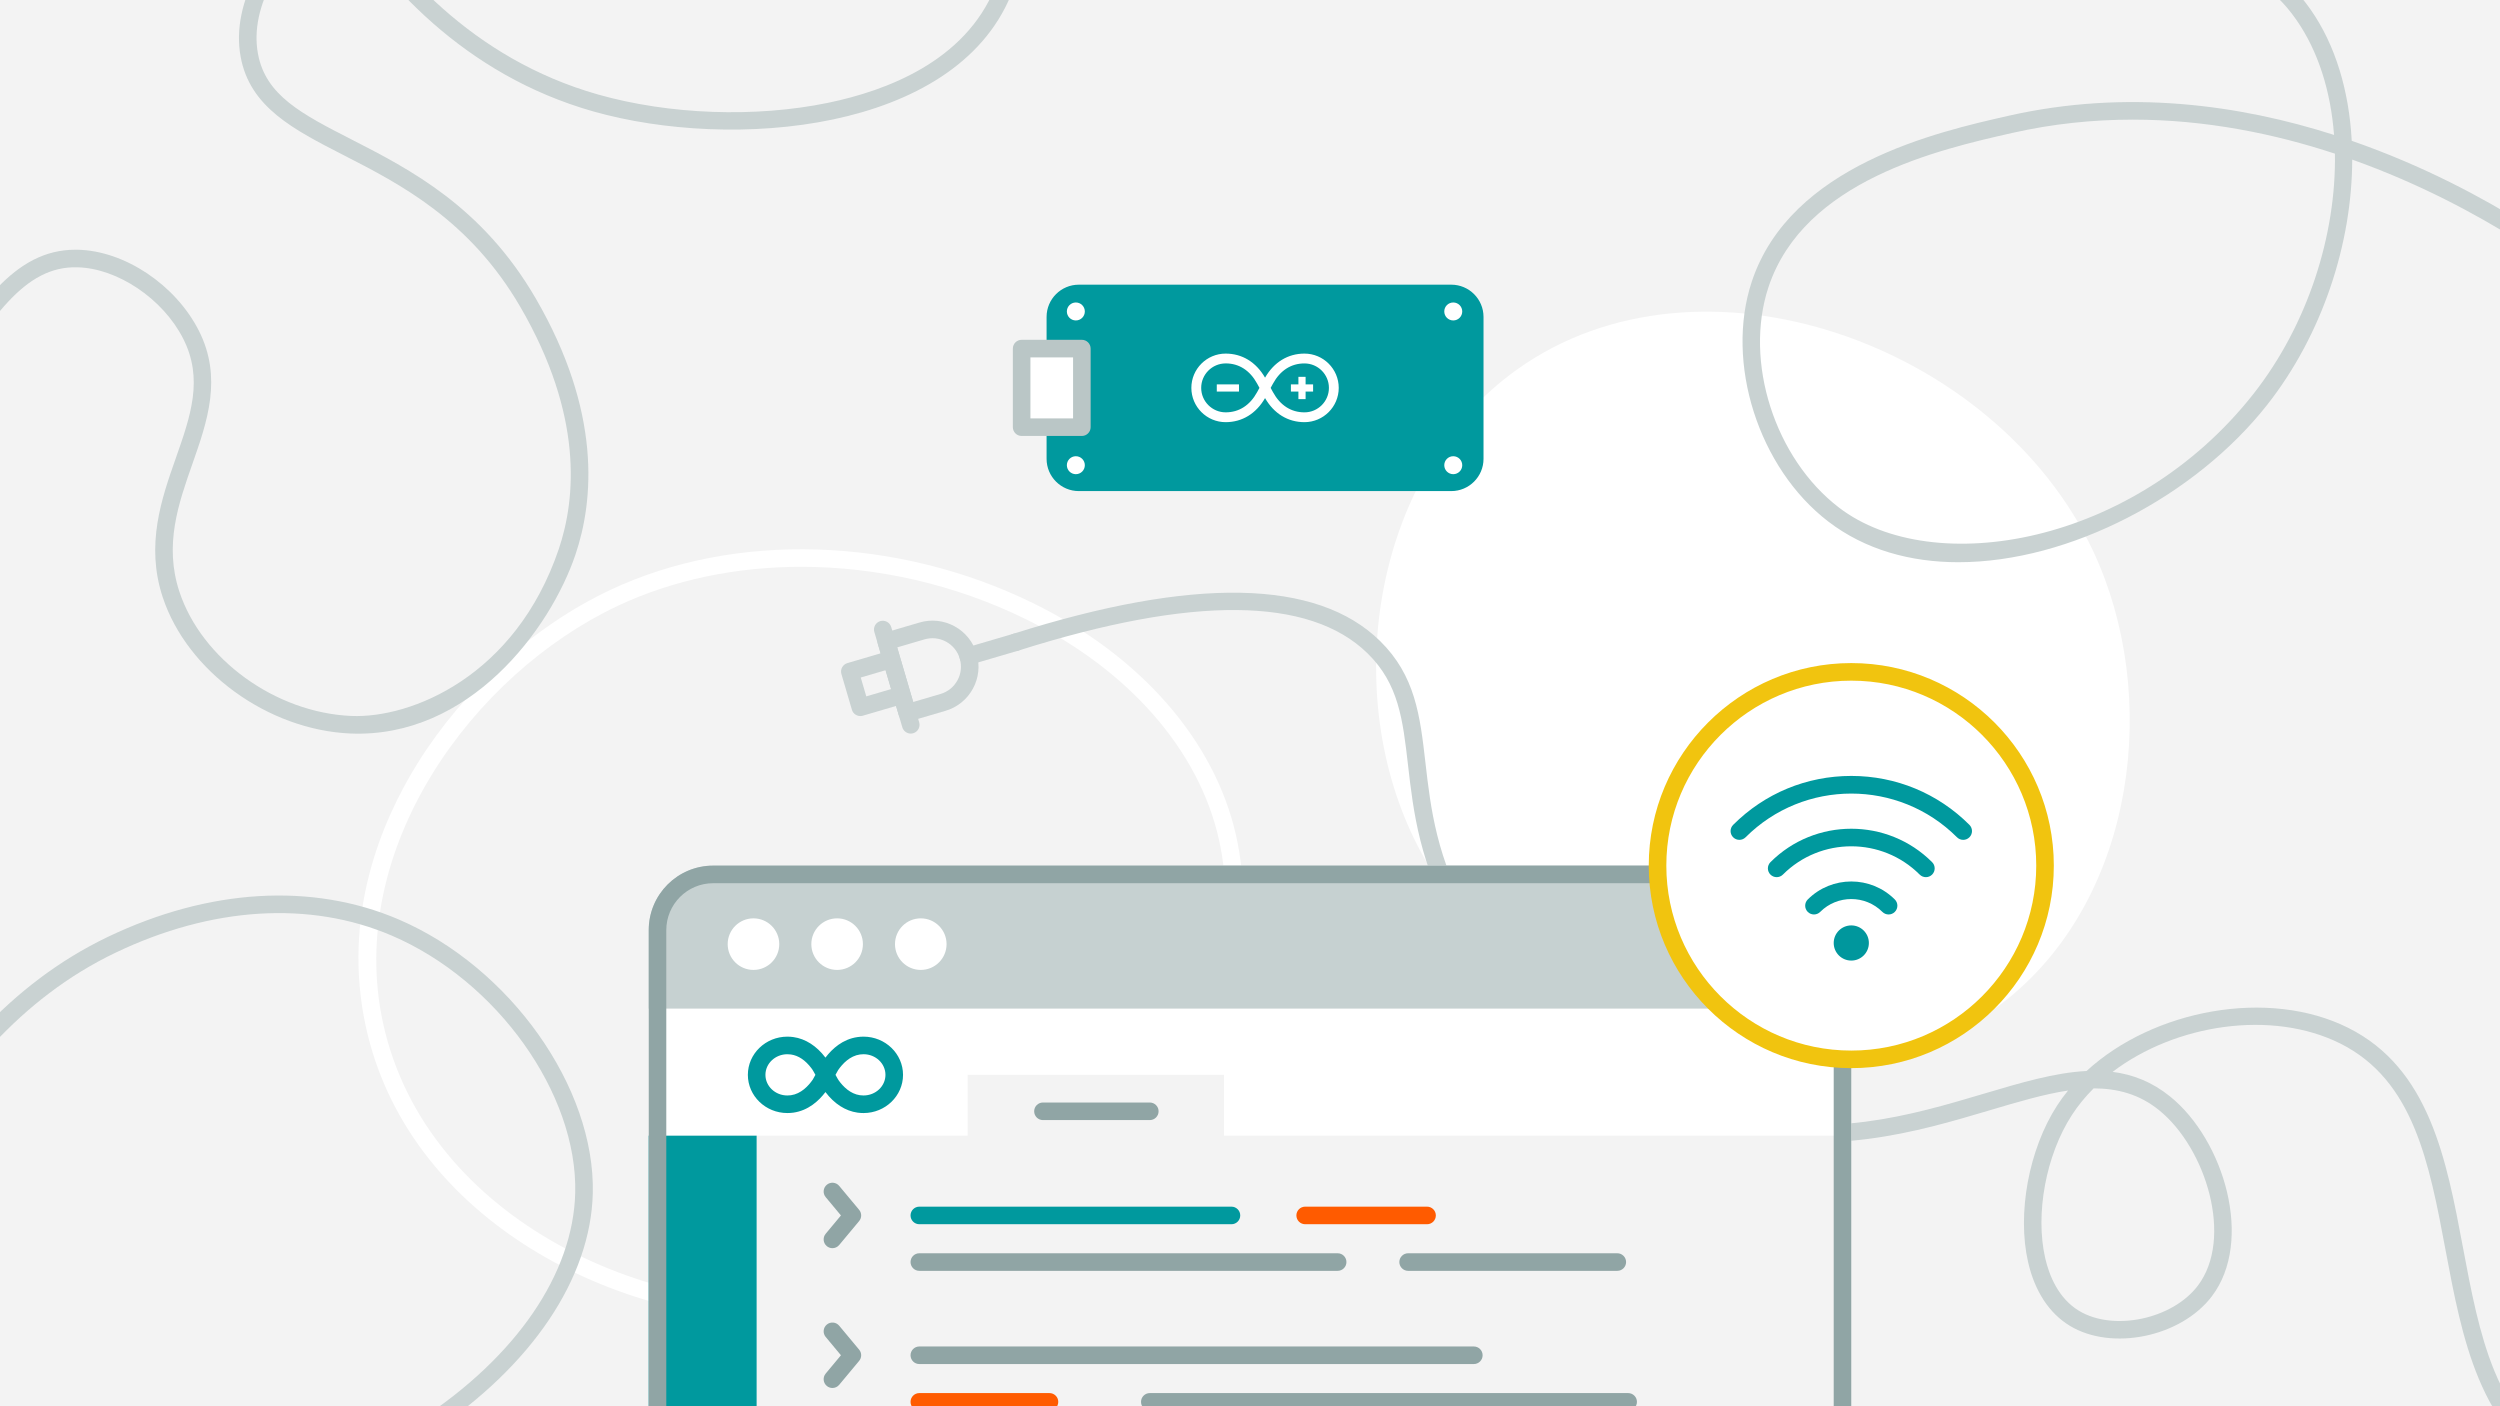 <?xml version="1.0" encoding="utf-8"?>
<svg xmlns="http://www.w3.org/2000/svg" data-name="Layer 1" height="200" id="Layer_1" viewBox="0 0 355.56 200" width="355.56">
  <defs>
    <style>
      .cls-1 {
        fill: #c9d2d2;
      }

      .cls-1, .cls-2, .cls-3, .cls-4, .cls-5, .cls-6, .cls-7, .cls-8, .cls-9, .cls-10, .cls-11 {
        stroke-width: 0px;
      }

      .cls-12 {
        clip-path: url(#clippath);
      }

      .cls-2 {
        fill: none;
      }

      .cls-3 {
        fill: #00979d;
      }

      .cls-4 {
        fill: #f3f3f3;
      }

      .cls-5 {
        fill: #f1c40f;
      }

      .cls-6 {
        fill: #00999e;
      }

      .cls-7 {
        fill: #ff5b00;
      }

      .cls-8 {
        fill: #bac6c6;
      }

      .cls-9 {
        fill: #c6d1d1;
      }

      .cls-10 {
        fill: #fff;
      }

      .cls-11 {
        fill: #90a5a5;
      }
    </style>
    <clipPath id="clippath">
      <path class="cls-2" d="M263.298,132.3v114.833c0,5.066-4.106,9.172-9.172,9.172H101.434c-5.065,0-9.172-4.106-9.172-9.172v-114.85c0-5.066,4.106-9.172,9.172-9.172h152.674c5.075,0,9.189,4.114,9.189,9.189Z"/>
    </clipPath>
  </defs>
  <rect class="cls-4" height="215.499" width="371.059" x="-7.75" y="-7.75"/>
  <path class="cls-10" d="M111.814,187.863c-25.854,0-54.032-15.351-59.787-41.87-3.405-15.691,2.124-29.018,7.361-37.434,6.574-10.562,16.567-19.55,27.418-24.658,17.699-8.335,40.732-7.614,60.113,1.878,15.336,7.512,25.864,19.574,28.887,33.095,2.805,12.545-.53,26.483-9.393,39.249-10.961,15.789-28.203,26.693-46.118,29.168h0c-2.774.383-5.616.572-8.481.572ZM113.967,80.614c-9.235,0-18.219,1.84-26.097,5.549-20.636,9.715-38.771,34.552-33.4,59.301,6.099,28.104,38.781,43.044,65.483,39.351h0c17.236-2.38,33.837-12.891,44.406-28.117,8.459-12.185,11.657-25.423,9.007-37.278-2.855-12.775-12.896-24.219-27.547-31.395-10.058-4.926-21.124-7.41-31.853-7.41Z"/>
  <path class="cls-10" d="M201.103,119.251c-10.525-21.718-5.607-52.165,14.583-66.646,26.164-18.767,68.179-3.695,82.012,25.775,9.632,20.521,6.054,48.99-12.12,63.652-25.056,20.213-69.735,7.632-84.474-22.781Z"/>
  <path class="cls-1" d="M-121.156,373.099c-6.842,0-13.283-1.768-18.529-5.784-9.931-7.602-14.71-22.595-10.882-34.132,5.491-16.546,26.409-21.29,36.462-23.57,16.907-3.838,32.952-1.57,46.348,2.714-.474-6.205-2.24-11.91-5.384-16.401-3.344-4.779-6.868-6.389-11.747-8.616-4.98-2.274-11.18-5.104-19.25-12.46-6.776-6.176-17.018-15.508-20.388-30.439-.276-1.226-6.551-30.153,12.54-42.672,12.086-7.927,26.971-6.411,34.379-.369,7.288,5.943,7.833,15.201,8.359,24.155.538,9.143,1.047,17.778,8.215,23.029,4.557,3.341,12.186,5.397,17.955,2.866,6.937-3.044,8.065-11.641,9.774-24.652,1.139-8.672,2.556-19.465,6.181-31.744,4.265-14.443,14.25-48.268,42.46-61.775,14.36-6.873,29.046-7.756,41.355-2.486,15.851,6.786,27.981,23.898,27.617,38.958-.583,24.082-33.425,49.954-81.386,50.085h-.004c-.688,0-1.248-.558-1.25-1.247s.557-1.251,1.246-1.253c46.507-.127,78.34-24.738,78.894-47.646.342-14.111-11.123-30.188-26.102-36.599-11.637-4.984-25.59-4.115-39.289,2.44-27.209,13.029-36.974,46.105-41.144,60.229-3.57,12.092-4.974,22.777-6.101,31.362-1.754,13.355-3.021,23.006-11.249,26.616-6.939,3.048-15.46.51-20.438-3.139-8.116-5.946-8.684-15.582-9.231-24.899-.519-8.802-1.008-17.115-7.444-22.364-8.435-6.878-22.88-5.085-31.428.521-7.257,4.759-11.427,12.729-12.394,23.69-.768,8.713.853,16.034.922,16.341,3.196,14.164,13.087,23.178,19.632,29.143,7.781,7.092,13.782,9.832,18.604,12.033,5.041,2.302,9.023,4.119,12.758,9.457,3.559,5.087,5.477,11.614,5.853,18.674,10.228,3.544,18.756,8.166,24.73,11.905.585.366.763,1.138.396,1.723s-1.139.762-1.723.396c-5.678-3.554-13.719-7.926-23.336-11.352-.015,11.853-4.198,24.847-12.102,34.89-10.197,12.956-28.101,22.369-43.883,22.371ZM-96.411,310.152c-5.56,0-11.299.572-17.142,1.897-10.343,2.347-29.596,6.713-34.642,21.92-3.514,10.59.891,24.365,10.028,31.36,13.339,10.21,41.985,5.38,58.928-16.149,7.771-9.873,11.802-22.688,11.604-34.187-8.614-2.838-18.379-4.842-28.777-4.842Z"/>
  <path class="cls-1" d="M278.559,79.962c-6.842.001-13.283-1.768-18.529-5.784-9.931-7.601-14.71-22.594-10.882-34.132,5.491-16.548,26.409-21.29,36.462-23.569,16.906-3.836,32.952-1.571,46.348,2.712-.474-6.205-2.241-11.909-5.384-16.4-3.344-4.779-6.868-6.389-11.747-8.616-4.98-2.274-11.18-5.104-19.25-12.46-6.777-6.176-17.018-15.509-20.387-30.439-.276-1.226-6.551-30.154,12.539-42.672,12.085-7.925,26.971-6.409,34.379-.369,7.288,5.943,7.833,15.201,8.359,24.155.538,9.143,1.047,17.778,8.215,23.029,4.556,3.34,12.186,5.398,17.955,2.867,6.937-3.045,8.065-11.641,9.774-24.652,1.139-8.673,2.557-19.465,6.182-31.745,4.265-14.444,14.25-48.268,42.46-61.774,14.354-6.876,29.039-7.759,41.354-2.487,15.851,6.786,27.981,23.898,27.617,38.958-.583,24.082-33.424,49.954-81.385,50.085h-.004c-.688,0-1.248-.558-1.25-1.246-.002-.69.557-1.252,1.246-1.254,46.506-.127,78.339-24.738,78.893-47.646.342-14.111-11.123-30.188-26.102-36.599-11.64-4.982-25.595-4.116-39.29,2.442-27.207,13.027-36.972,46.104-41.142,60.228-3.57,12.093-4.974,22.777-6.102,31.363-1.754,13.355-3.021,23.005-11.249,26.616-6.942,3.045-15.462.507-20.438-3.14-8.116-5.946-8.684-15.582-9.231-24.899-.519-8.802-1.008-17.115-7.444-22.364-8.435-6.878-22.88-5.082-31.428.521-7.257,4.759-11.427,12.729-12.393,23.69-.769,8.712.853,16.034.922,16.341,3.195,14.164,13.086,23.178,19.631,29.142,7.781,7.093,13.782,9.833,18.604,12.034,5.041,2.302,9.023,4.12,12.758,9.457,3.559,5.087,5.477,11.613,5.852,18.673,10.228,3.544,18.758,8.168,24.731,11.907.585.366.763,1.138.396,1.723s-1.138.762-1.723.396c-5.679-3.555-13.717-7.928-23.336-11.354-.014,11.854-4.197,24.847-12.102,34.891-10.197,12.957-28.101,22.37-43.883,22.371ZM303.309,17.016c-5.561,0-11.303.573-17.146,1.898-10.343,2.346-29.595,6.71-34.642,21.919-3.515,10.591.891,24.365,10.028,31.36,13.341,10.21,41.985,5.378,58.928-16.149,7.771-9.873,11.801-22.689,11.604-34.188-8.613-2.837-18.376-4.841-28.772-4.841Z"/>
  <path class="cls-1" d="M-92.571,120.485c-15.604,0-29.009-5.386-37.807-15.208-11.505-12.843-15.278-33.477-8.59-46.975,10.694-21.585,51.387-31.174,94.922-11.046.627.29.899,1.033.61,1.659-.289.627-1.033.898-1.659.61-42.212-19.518-81.46-10.646-91.633,9.886-6.267,12.647-2.66,32.062,8.211,44.197,8.449,9.432,21.452,14.546,36.649,14.372,30.163-.323,52.979-26.186,62.722-37.229,8.341-9.454,14.124-18.548,18.771-25.854C-3.233,43.667,1.952,35.515,10.738,35.515c.107,0,.213.001.321.003,6.671.148,13.913,4.989,17.221,11.51,3.391,6.685,1.201,12.922-.917,18.953-1.986,5.657-4.04,11.507-1.855,18.15,3.162,9.616,13.664,17.223,24.428,17.693,8.539.377,23.411-5.642,29.536-23.734,2.442-7.219,3.479-19.05-5.459-34.425-7.218-12.416-17.146-17.501-25.125-21.587-7.171-3.672-13.363-6.843-14.665-14.016-1.43-7.874,3.775-16.28,11.97-23.849-3.779-6.562-5.816-12.099-6.562-14.333-.219-.654.135-1.362.79-1.581.654-.221,1.362.136,1.581.79.705,2.11,2.603,7.274,6.093,13.428,10.218-8.807,24.243-16.29,36.005-20.161l.465-.153c11.753-3.872,36.206-11.928,50.739,2.428,8.044,7.948,13.535,22.419,8.464,34.7-8.048,19.487-39.665,22.113-59.392,16.515-18.427-5.229-30.058-18.379-36.881-29.447-7.419,6.941-12.041,14.449-10.812,21.217,1.082,5.958,6.226,8.592,13.346,12.238,8.269,4.234,18.561,9.504,26.147,22.556,9.408,16.186,8.273,28.772,5.664,36.481-3.597,10.628-15.098,26.139-32.013,25.432-11.748-.514-23.224-8.858-26.693-19.41-2.45-7.451-.154-13.99,1.872-19.76,2.121-6.043,3.953-11.262,1.045-16.994-2.867-5.654-9.336-10.014-15.046-10.141-7.552-.21-12.227,7.146-19.27,18.222-4.693,7.38-10.534,16.565-19.005,26.167-9.963,11.293-33.295,37.74-64.569,38.075-.244.003-.489.004-.731.004ZM49.377-15.3c6.544,10.756,17.786,23.663,35.68,28.741,10.134,2.874,22.359,3.316,32.702,1.185,8.471-1.747,19.458-5.984,23.697-16.25,4.038-9.778.637-23.521-7.911-31.966-13.442-13.282-36.052-5.834-48.199-1.832l-.466.153c-11.832,3.895-25.664,11.405-35.503,19.969Z"/>
  <g>
    <path class="cls-1" d="M378.024,213.073c-4.842,0-9.588-.972-13.897-3.353-11.512-6.36-13.95-19.353-16.309-31.916-2.333-12.431-4.537-24.172-14.968-29.388-9.75-4.874-23.472-2.751-32.387,4.029,2.886.369,5.613,1.427,8.188,3.509,7.675,6.207,11.914,20.541,5.919,28.423-4.394,5.774-14.205,7.809-20.188,4.185-2.931-1.774-4.985-4.908-5.939-9.063-1.588-6.904.108-16.059,4.124-22.261.478-.739,1-1.453,1.562-2.141-3.422.517-7.146,1.623-11.223,2.835-10.229,3.04-22.96,6.822-38.098,2.796-15.336-4.08-29.767-15.062-37.66-28.658-5.264-9.068-6.134-16.634-6.9-23.308-.738-6.424-1.321-11.497-5.734-15.826-8.253-8.096-24.959-8.233-49.654-.41-.661.21-1.36-.155-1.569-.813s.156-1.361.813-1.569c25.647-8.125,43.196-7.785,52.16,1.008,5.046,4.949,5.705,10.685,6.468,17.326.739,6.431,1.577,13.72,6.579,22.337,7.573,13.046,21.422,23.582,36.141,27.498,14.457,3.846,26.298.327,36.743-2.776,5.214-1.55,10.063-2.991,14.561-3.215,9.495-8.724,25.846-11.823,37.213-6.141,11.542,5.771,13.965,18.679,16.308,31.162,2.354,12.548,4.579,24.399,15.061,30.19,15.581,8.604,37.704-2.867,47.227-10.136,15.515-11.842,23.614-31.243,24.074-57.668.122-7.049-.642-14.149-2.271-21.106-.157-.672.26-1.345.932-1.502.668-.161,1.345.259,1.502.932,1.677,7.157,2.463,14.465,2.337,21.719-.474,27.229-8.904,47.285-25.057,59.613-7.4,5.647-22.125,13.688-36.056,13.688ZM297.767,154.791c-1.176,1.171-2.219,2.442-3.102,3.807-3.677,5.679-5.234,14.044-3.786,20.342.558,2.427,1.843,5.695,4.798,7.484,4.905,2.969,13.277,1.207,16.902-3.56,5.113-6.722,1.183-19.561-5.501-24.966-2.825-2.285-5.908-3.092-9.312-3.107Z"/>
    <g>
      <path class="cls-1" d="M129.033,102.641c-.207,0-.414-.052-.599-.153-.291-.158-.508-.427-.601-.744l-2.984-10.164c-.094-.318-.057-.661.103-.952.158-.291.427-.507.745-.6l5.082-1.491c1.678-.493,3.446-.302,4.981.535,1.534.839,2.65,2.224,3.143,3.901h0c.493,1.678.303,3.446-.535,4.981-.839,1.534-2.224,2.651-3.901,3.144l-5.081,1.492c-.116.034-.234.051-.353.051ZM127.601,92.074l2.28,7.765,3.881-1.14c1.037-.305,1.894-.995,2.412-1.943.518-.948.636-2.042.331-3.078v-.001c-.305-1.037-.994-1.893-1.942-2.411-.949-.518-2.044-.633-3.079-.331l-3.883,1.14Z"/>
      <path class="cls-1" d="M122.358,101.84c-.54,0-1.038-.353-1.198-.897l-1.492-5.081c-.094-.318-.057-.66.103-.951.158-.291.427-.508.744-.601l5.082-1.492c.664-.191,1.357.184,1.552.847s-.185,1.357-.847,1.552l-3.883,1.141.788,2.682,3.882-1.139c.659-.196,1.355.185,1.551.848.194.662-.185,1.356-.848,1.551l-5.081,1.491c-.117.035-.235.051-.353.051Z"/>
      <path class="cls-1" d="M129.529,104.334c-.54,0-1.038-.353-1.198-.897l-3.979-13.551c-.194-.663.185-1.357.847-1.552.664-.19,1.357.184,1.552.847l3.979,13.551c.194.663-.185,1.357-.847,1.552-.118.034-.236.051-.354.051Z"/>
      <path class="cls-1" d="M137.703,94.575c-.54,0-1.038-.353-1.198-.897-.194-.663.185-1.357.847-1.552l6.776-1.99c.663-.19,1.357.184,1.552.847s-.185,1.357-.847,1.552l-6.776,1.99c-.118.034-.236.051-.354.051Z"/>
    </g>
  </g>
  <g>
    <g>
      <g>
        <rect class="cls-6" height="27.891" rx="3.851" ry="3.851" width="60.676" x="149.583" y="41.221"/>
        <path class="cls-6" d="M206.408,69.845h-52.975c-2.527,0-4.584-2.057-4.584-4.584v-20.189c0-2.527,2.057-4.584,4.584-4.584h52.975c2.527,0,4.584,2.057,4.584,4.584v20.189c0,2.527-2.057,4.584-4.584,4.584ZM153.434,41.954c-1.719,0-3.117,1.398-3.117,3.117v20.189c0,1.719,1.398,3.117,3.117,3.117h52.975c1.719,0,3.117-1.398,3.117-3.117v-20.189c0-1.719-1.398-3.117-3.117-3.117h-52.975Z"/>
      </g>
      <g>
        <rect class="cls-10" height="1.021" width="3.158" x="173.056" y="54.669"/>
        <polygon class="cls-10" points="185.687 55.69 186.754 55.69 186.754 54.669 185.687 54.669 185.687 53.595 184.666 53.595 184.666 54.669 183.598 54.669 183.598 55.69 184.666 55.69 184.666 56.765 185.687 56.765 185.687 55.69"/>
        <path class="cls-10" d="M185.524,60.042c-2.347,0-4.33-1.213-5.604-3.423-1.274,2.21-3.257,3.423-5.604,3.423-2.688,0-4.876-2.188-4.876-4.876s2.188-4.876,4.876-4.876c2.347,0,4.33,1.213,5.604,3.423,1.274-2.21,3.257-3.423,5.604-3.423,2.688,0,4.876,2.188,4.876,4.876s-2.188,4.876-4.876,4.876ZM181.046,55.769c1.027,1.882,2.576,2.877,4.479,2.877,1.918,0,3.479-1.562,3.479-3.479s-1.562-3.479-3.479-3.479c-1.902,0-3.451.995-4.479,2.877l-.329.603.329.603ZM174.317,51.687c-1.918,0-3.479,1.562-3.479,3.479s1.562,3.479,3.479,3.479c1.902,0,3.451-.995,4.479-2.877l.329-.603-.329-.603c-1.027-1.882-2.576-2.877-4.479-2.877Z"/>
      </g>
    </g>
    <g>
      <rect class="cls-10" height="11.176" width="8.564" x="145.301" y="49.578"/>
      <path class="cls-8" d="M153.865,62.004h-8.564c-.69,0-1.25-.56-1.25-1.25v-11.176c0-.69.56-1.25,1.25-1.25h8.564c.69,0,1.25.56,1.25,1.25v11.176c0,.69-.56,1.25-1.25,1.25ZM146.551,59.504h6.064v-8.676h-6.064v8.676Z"/>
    </g>
    <circle class="cls-10" cx="153.011" cy="44.298" r="1.278"/>
    <circle class="cls-10" cx="153.011" cy="66.163" r="1.278"/>
    <circle class="cls-10" cx="206.688" cy="44.298" r="1.278"/>
    <circle class="cls-10" cx="206.688" cy="66.163" r="1.278"/>
  </g>
  <g class="cls-12">
    <g>
      <path class="cls-10" d="M263.298,123.128v133.178H92.262V123.111h171.018c.009,0,.017.007.017.017Z"/>
      <rect class="cls-4" height="93.505" width="154.387" x="107.613" y="161.521"/>
      <rect class="cls-6" height="94.784" width="15.351" x="92.262" y="161.521"/>
      <g id="traccia-loop">
        <path class="cls-6" d="M122.816,158.303c-.294,0-.583-.021-.862-.06-1.728-.248-3.297-1.258-4.555-2.926-.941,1.246-2.433,2.621-4.555,2.926-.28.039-.569.059-.862.059-3.098,0-5.618-2.438-5.618-5.433s2.521-5.433,5.621-5.433c.293,0,.582.021.857.061,1.721.246,3.295,1.255,4.554,2.919.001.001.002.003.003.004.94-1.245,2.432-2.62,4.554-2.922.278-.04.567-.062.86-.062,3.099,0,5.62,2.438,5.62,5.433,0,2.996-2.52,5.434-5.617,5.434ZM118.827,152.868l.29.523c.055.1.115.199.184.294.608.842,1.622,1.885,3.003,2.082.163.022.337.035.512.035,1.719,0,3.117-1.316,3.117-2.934s-1.399-2.933-3.12-2.933c-.172,0-.34.012-.505.036-1.438.205-2.479,1.312-3.109,2.225l-.371.671ZM111.984,149.937c-1.721,0-3.121,1.315-3.121,2.933s1.398,2.933,3.118,2.933c.176,0,.35-.012.514-.034,1.431-.205,2.474-1.314,3.104-2.229l.371-.671-.233-.421c-.101-.183-.211-.357-.336-.523-.864-1.143-1.845-1.799-2.913-1.952-.162-.023-.332-.035-.504-.035ZM116.665,154.196h.01-.01Z"/>
      </g>
      <path class="cls-11" d="M118.391,177.521c-.282,0-.565-.095-.799-.29-.53-.441-.603-1.229-.16-1.76l2.17-2.605-2.17-2.604c-.442-.53-.371-1.318.16-1.76.53-.443,1.317-.371,1.76.16l2.837,3.404c.387.463.387,1.137,0,1.6l-2.837,3.405c-.247.297-.603.45-.961.45Z"/>
      <path class="cls-11" d="M118.391,197.406c-.282,0-.565-.095-.799-.29-.53-.441-.603-1.229-.16-1.76l2.17-2.605-2.17-2.604c-.442-.53-.371-1.318.16-1.76.53-.443,1.317-.37,1.76.16l2.837,3.404c.387.463.387,1.137,0,1.6l-2.837,3.405c-.247.297-.603.45-.961.45Z"/>
      <path class="cls-6" d="M175.141,174.115h-44.39c-.69,0-1.25-.56-1.25-1.25s.56-1.25,1.25-1.25h44.39c.69,0,1.25.56,1.25,1.25s-.56,1.25-1.25,1.25Z"/>
      <path class="cls-7" d="M202.961,174.115h-17.333c-.69,0-1.25-.56-1.25-1.25s.56-1.25,1.25-1.25h17.333c.69,0,1.25.56,1.25,1.25s-.56,1.25-1.25,1.25Z"/>
      <path class="cls-11" d="M190.245,180.744h-59.494c-.69,0-1.25-.56-1.25-1.25s.56-1.25,1.25-1.25h59.494c.69,0,1.25.56,1.25,1.25s-.56,1.25-1.25,1.25Z"/>
      <path class="cls-11" d="M230.018,180.744h-29.747c-.69,0-1.25-.56-1.25-1.25s.56-1.25,1.25-1.25h29.747c.69,0,1.25.56,1.25,1.25s-.56,1.25-1.25,1.25Z"/>
      <path class="cls-11" d="M209.614,194.001h-78.863c-.69,0-1.25-.56-1.25-1.25s.56-1.25,1.25-1.25h78.863c.69,0,1.25.56,1.25,1.25s-.56,1.25-1.25,1.25Z"/>
      <path class="cls-7" d="M149.261,200.63h-18.51c-.69,0-1.25-.56-1.25-1.25s.56-1.25,1.25-1.25h18.51c.69,0,1.25.56,1.25,1.25s-.56,1.25-1.25,1.25Z"/>
      <path class="cls-11" d="M231.562,200.63h-68.032c-.69,0-1.25-.56-1.25-1.25s.56-1.25,1.25-1.25h68.032c.69,0,1.25.56,1.25,1.25s-.56,1.25-1.25,1.25Z"/>
      <rect class="cls-4" height="10.252" width="36.453" x="137.625" y="152.87"/>
      <path class="cls-11" d="M163.529,159.303h-15.196c-.69,0-1.25-.56-1.25-1.25s.56-1.25,1.25-1.25h15.196c.69,0,1.25.56,1.25,1.25s-.56,1.25-1.25,1.25Z"/>
      <polygon class="cls-9" points="263.298 123.111 263.298 143.447 263.297 143.447 92.262 143.447 92.262 123.111 263.297 123.111 263.298 123.111"/>
      <path class="cls-11" d="M254.109,125.611c3.688,0,6.689,3.001,6.689,6.689v114.834c0,3.679-2.993,6.672-6.672,6.672H101.434c-3.679,0-6.672-2.993-6.672-6.672v-114.85c0-3.679,2.993-6.672,6.672-6.672h152.674M254.109,123.111H101.435c-5.066,0-9.172,4.107-9.172,9.172v114.85c0,5.066,4.106,9.172,9.172,9.172h152.691c5.066,0,9.172-4.106,9.172-9.172v-114.834c0-5.075-4.114-9.189-9.189-9.189h0Z"/>
      <circle class="cls-10" cx="107.162" cy="134.279" r="3.668"/>
      <circle class="cls-10" cx="119.059" cy="134.279" r="3.668"/>
      <circle class="cls-10" cx="130.957" cy="134.279" r="3.668"/>
    </g>
  </g>
  <g>
    <g>
      <circle class="cls-10" cx="263.298" cy="123.111" r="27.555"/>
      <path class="cls-5" d="M263.298,151.916c-15.884,0-28.806-12.922-28.806-28.805,0-15.884,12.922-28.806,28.806-28.806,15.883,0,28.805,12.922,28.805,28.806,0,15.883-12.922,28.805-28.805,28.805ZM263.298,96.806c-14.505,0-26.306,11.801-26.306,26.306s11.801,26.305,26.306,26.305,26.305-11.8,26.305-26.305-11.8-26.306-26.305-26.306Z"/>
    </g>
    <g>
      <circle class="cls-3" cx="263.298" cy="134.116" r="2.501"/>
      <path class="cls-6" d="M268.604,130.06c-.32,0-.64-.122-.884-.366-2.438-2.438-6.408-2.438-8.845,0-.488.488-1.279.488-1.768,0s-.488-1.279,0-1.768c3.413-3.41,8.965-3.412,12.38,0,.488.488.488,1.279,0,1.768-.244.244-.563.366-.884.366Z"/>
      <path class="cls-6" d="M279.215,119.448c-.32,0-.64-.122-.884-.366-8.288-8.288-21.777-8.289-30.067,0-.488.488-1.279.488-1.768,0s-.488-1.279,0-1.768c4.487-4.488,10.454-6.959,16.802-6.959,6.347,0,12.313,2.471,16.801,6.959.488.488.488,1.279,0,1.768-.244.244-.563.366-.884.366Z"/>
      <path class="cls-6" d="M273.909,124.754c-.32,0-.64-.122-.884-.366-5.364-5.364-14.092-5.363-19.456,0-.488.488-1.279.488-1.768,0s-.488-1.279,0-1.768c6.338-6.338,16.653-6.34,22.991,0,.488.488.488,1.279,0,1.768-.244.244-.563.366-.884.366Z"/>
    </g>
  </g>
</svg>